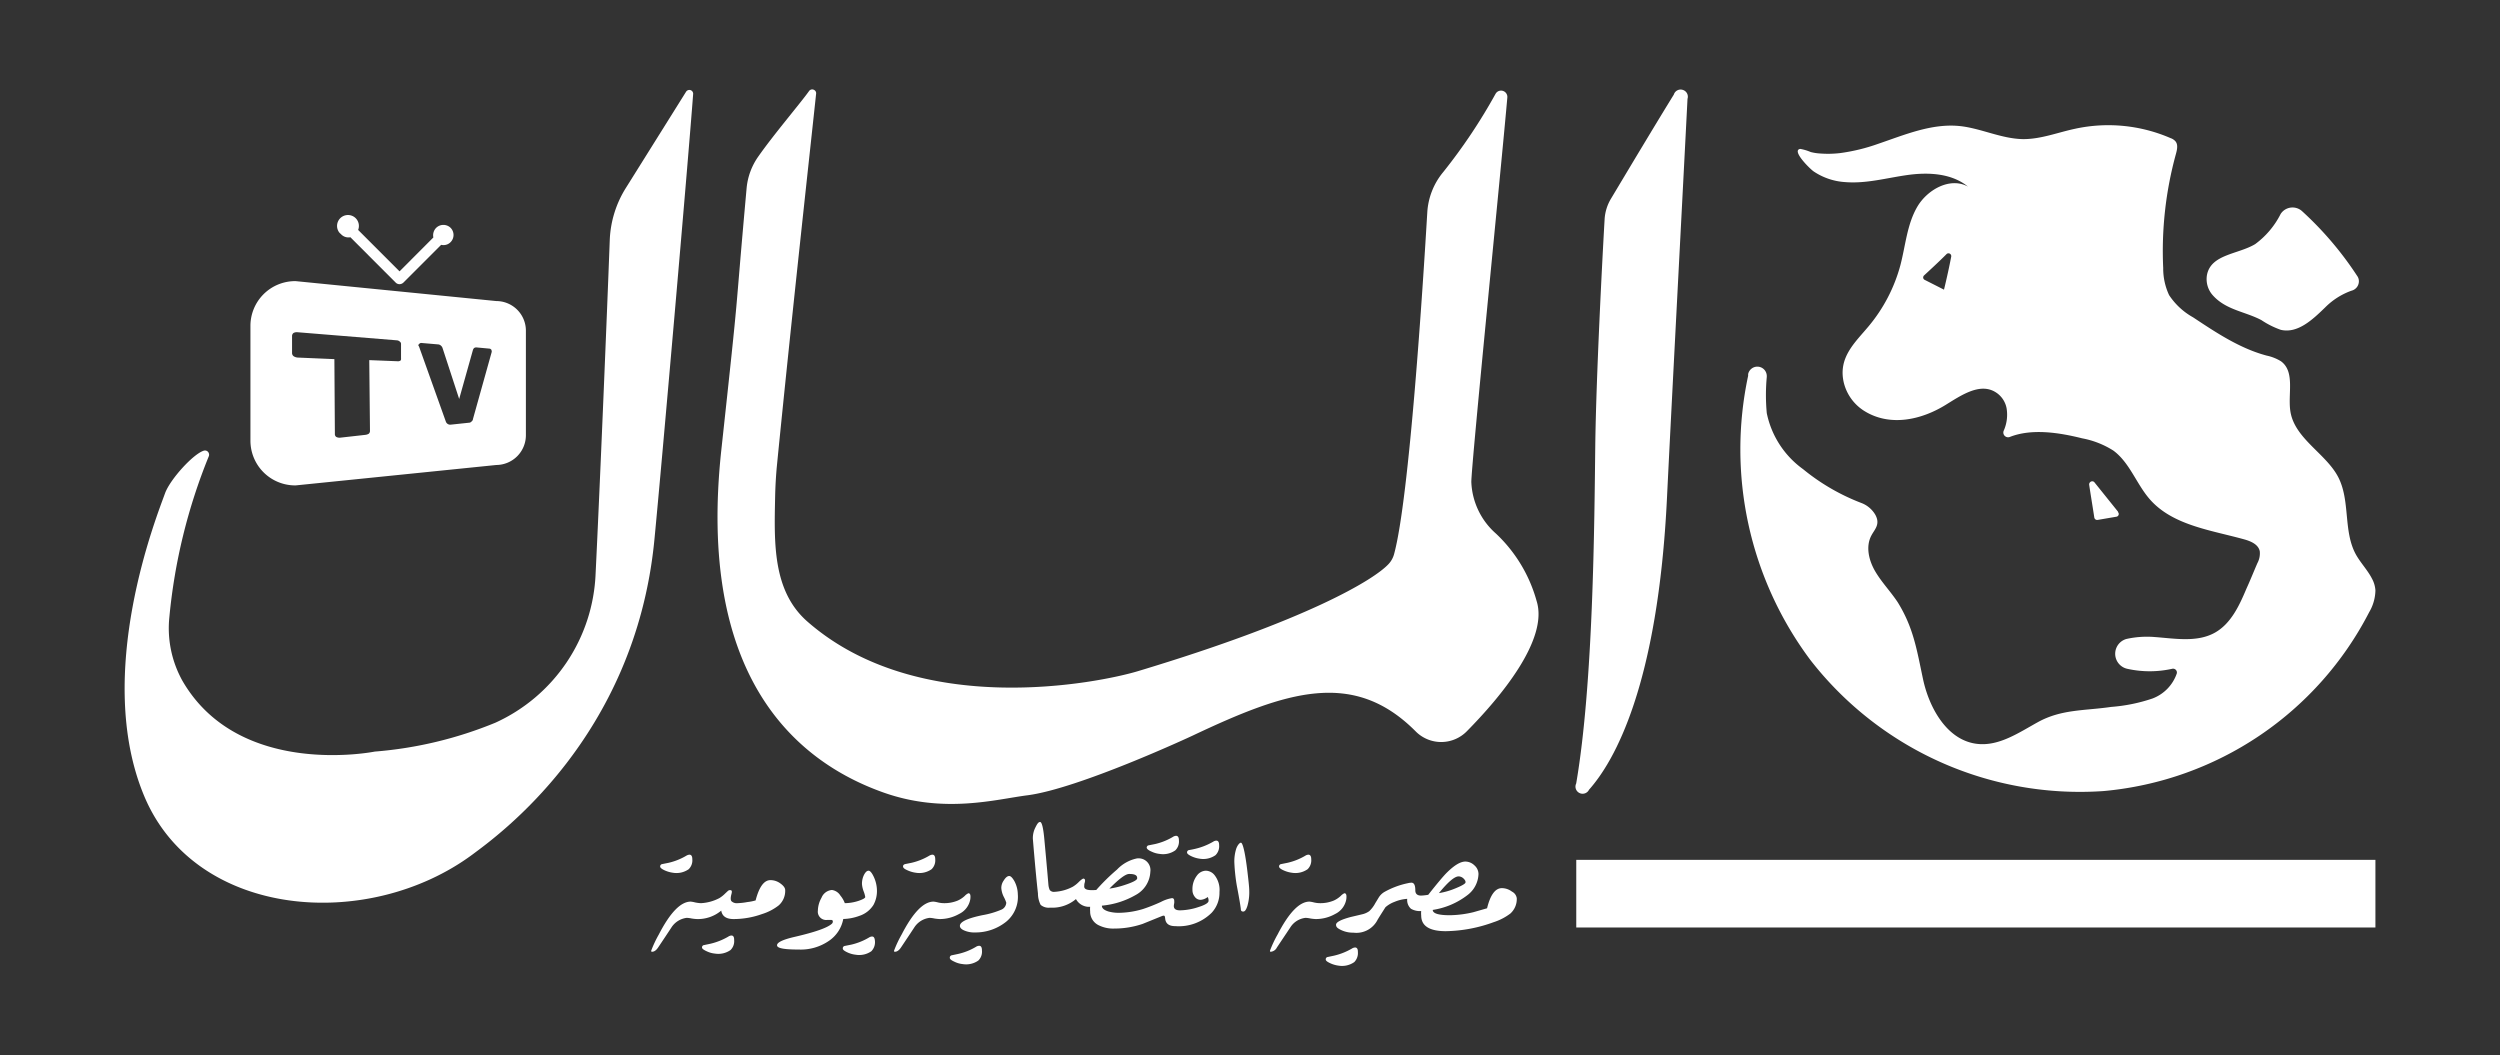 <svg id="Layer_1" data-name="Layer 1" xmlns="http://www.w3.org/2000/svg" viewBox="0 0 352.59 148.85"><rect x="0" y="0" width="352.59" height="148.85" fill="#333333" stroke="none"/><defs><style>.cls-1{fill:#fff;}</style></defs><title>Almal Tv-01-White</title><path class="cls-1" d="M110.74,125.55c0-.31-.22-.62-.66-.94a2.36,2.36,0,0,0-1.42-.48c-.92,0-1.61,1-2.09,2.86a6.51,6.51,0,0,1-1.15.23,9.26,9.26,0,0,1-1.38.16h0a1.1,1.1,0,0,1-.88-.28c-.13-.16-.14-.49,0-1s0-.56-.22-.56-.3.15-.64.45a4.3,4.3,0,0,1-.85.68,6.3,6.3,0,0,1-2.58.71h0a4.82,4.82,0,0,1-.85-.11,4.21,4.21,0,0,0-.6-.11c-1.41,0-2.91,1.55-4.5,4.63a16.07,16.07,0,0,0-1.08,2.3c0,.09,0,.14.13.14.3,0,.58-.2.85-.6.63-.94,1.25-1.87,1.86-2.8a3,3,0,0,1,2.17-1.38,4.08,4.08,0,0,1,.69.09,6.36,6.36,0,0,0,.75.08h0a5.11,5.11,0,0,0,3.43-1.19c.13.79.71,1.19,1.74,1.19h0a11.86,11.86,0,0,0,4-.7,7.34,7.34,0,0,0,2.37-1.23A2.73,2.73,0,0,0,110.74,125.55Z"/><path class="cls-1" d="M93.83,122.79a4.1,4.1,0,0,0,1.09.3,3,3,0,0,0,2.21-.5,1.74,1.74,0,0,0,.51-1.42c0-.42-.14-.63-.41-.63a1,1,0,0,0-.44.15,8.79,8.79,0,0,1-2.51,1l-.9.18a.33.33,0,0,0-.27.38h0C93.14,122.41,93.38,122.6,93.83,122.79Z"/><path class="cls-1" d="M103.15,131.94a.87.87,0,0,0-.44.16,9.09,9.09,0,0,1-2.51,1l-.9.19a.32.32,0,0,0-.29.35s0,0,0,0c0,.17.28.36.74.56a3.39,3.39,0,0,0,1.08.29,3,3,0,0,0,2.2-.5,1.74,1.74,0,0,0,.51-1.42C103.55,132.15,103.42,131.94,103.15,131.94Z"/><path class="cls-1" d="M122.5,122.8c-.22,0-.42.18-.62.54a2.8,2.8,0,0,0-.31,1.36,3.82,3.82,0,0,0,.23,1,3.75,3.75,0,0,1,.23.81q0,.22-.93.54a6.49,6.49,0,0,1-1.95.33h0a3.78,3.78,0,0,0-.63-1.08,1.66,1.66,0,0,0-1.19-.78,1.74,1.74,0,0,0-1.47,1.1,3.82,3.82,0,0,0-.51,1.81,1.17,1.17,0,0,0,1,1.31.86.86,0,0,0,.32,0h.39c.27,0,.4,0,.4.26a.43.43,0,0,1-.16.3c-.65.57-2.38,1.17-5.18,1.82-1.69.39-2.53.78-2.53,1.2s1,.6,3.09.6a7,7,0,0,0,4.25-1.24,4.77,4.77,0,0,0,2-3.07,7,7,0,0,0,2.27-.44,3.7,3.7,0,0,0,2-1.56,4.1,4.1,0,0,0,.48-2.09,4.69,4.69,0,0,0-.39-1.73C123,123.13,122.72,122.8,122.5,122.8Z"/><path class="cls-1" d="M135.27,128.9a2.83,2.83,0,0,0,1.58-2.1c.06-.55,0-.82-.28-.82a1.72,1.72,0,0,0-.49.36,3.58,3.58,0,0,1-1,.67,4.91,4.91,0,0,1-1.93.37h0a3.72,3.72,0,0,1-.88-.11,4.21,4.21,0,0,0-.6-.11c-1.41,0-2.91,1.55-4.5,4.63a16.07,16.07,0,0,0-1.08,2.3c0,.09,0,.14.13.14.3,0,.58-.2.85-.6.63-.94,1.25-1.87,1.86-2.8a3,3,0,0,1,2.17-1.38,3.84,3.84,0,0,1,.68.09,6.53,6.53,0,0,0,.76.08h0A5.54,5.54,0,0,0,135.27,128.9Z"/><path class="cls-1" d="M123,132.08a.89.89,0,0,0-.45.15,8.73,8.73,0,0,1-2.5,1l-.9.18a.33.33,0,0,0-.28.39h0c0,.17.28.36.73.56a3.68,3.68,0,0,0,1.08.29,3,3,0,0,0,2.21-.49,1.81,1.81,0,0,0,.51-1.43C123.37,132.29,123.24,132.08,123,132.08Z"/><path class="cls-1" d="M128.09,122.79a4.1,4.1,0,0,0,1.09.3,3,3,0,0,0,2.21-.5,1.74,1.74,0,0,0,.51-1.42c0-.42-.14-.63-.41-.63a1,1,0,0,0-.44.15,8.79,8.79,0,0,1-2.51,1l-.9.18c-.21.07-.31.2-.27.39S127.64,122.6,128.09,122.79Z"/><path class="cls-1" d="M142.33,123.55c-.25,0-.51.22-.76.62a1.84,1.84,0,0,0-.35,1.06,3.25,3.25,0,0,0,.35,1.26,4.93,4.93,0,0,1,.35.82,1.13,1.13,0,0,1-.73,1,11.92,11.92,0,0,1-2.62.76c-2.12.44-3.19.94-3.19,1.51,0,.28.24.51.71.69a3.55,3.55,0,0,0,1.44.24A6.92,6.92,0,0,0,141.9,130a4.53,4.53,0,0,0,1.65-3.87,4.1,4.1,0,0,0-.48-1.85C142.79,123.79,142.54,123.54,142.33,123.55Z"/><path class="cls-1" d="M138.09,133.39a.89.89,0,0,0-.45.15,8.51,8.51,0,0,1-2.51,1l-.9.19a.33.33,0,0,0-.27.38h0c0,.18.27.36.72.56a3.41,3.41,0,0,0,1.08.3,3,3,0,0,0,2.22-.5,1.74,1.74,0,0,0,.51-1.42C138.49,133.6,138.36,133.39,138.09,133.39Z"/><path class="cls-1" d="M162.46,120.13a3.41,3.41,0,0,0,1.08.3,3,3,0,0,0,2.22-.5,1.74,1.74,0,0,0,.51-1.42c0-.42-.14-.63-.41-.63a.91.91,0,0,0-.45.16,8.73,8.73,0,0,1-2.5,1l-.9.18a.32.32,0,0,0-.28.36v0C161.77,119.75,162,119.94,162.46,120.13Z"/><path class="cls-1" d="M168.14,120.81a4,4,0,0,0,1.08.3,3,3,0,0,0,2.21-.5,1.77,1.77,0,0,0,.51-1.42c0-.42-.13-.63-.4-.63a.86.86,0,0,0-.44.15,9.09,9.09,0,0,1-2.51,1q-.45.11-.9.18a.33.33,0,0,0-.27.38v0C167.45,120.43,167.69,120.61,168.14,120.81Z"/><path class="cls-1" d="M171.29,123.42a1.61,1.61,0,0,0-1.23-.62,1.63,1.63,0,0,0-1.26.7,3.11,3.11,0,0,0-.62,2,1.52,1.52,0,0,0,.34,1,1,1,0,0,0,.81.41,1.84,1.84,0,0,0,1-.4,1,1,0,0,1,.12.54c0,.28-.47.58-1.43.88a8.58,8.58,0,0,1-2.61.46c-.58,0-.86-.21-.86-.62a2.57,2.57,0,0,1,.06-.4,1.5,1.5,0,0,0,0-.3c0-.26-.11-.4-.32-.4a5.09,5.09,0,0,0-1.55.53,24.92,24.92,0,0,1-2.52,1,12.18,12.18,0,0,1-3.5.54h0a5.56,5.56,0,0,1-1.4-.19c-.63-.2-.93-.47-.91-.82a11.66,11.66,0,0,0,4.77-1.51,3.91,3.91,0,0,0,2.06-3.27,1.66,1.66,0,0,0-1.43-1.88,1.85,1.85,0,0,0-.47,0,5.38,5.38,0,0,0-2.8,1.57,28.46,28.46,0,0,0-2.93,2.88c-1,.07-1.6,0-1.69-.4a.67.67,0,0,1,0-.2,1.35,1.35,0,0,1,.05-.39,1,1,0,0,0,.06-.35.25.25,0,0,0-.21-.27c-.1,0-.31.13-.64.45a4.34,4.34,0,0,1-.86.69,6.18,6.18,0,0,1-2.59.73.74.74,0,0,1-.68-.26,2.4,2.4,0,0,1-.19-.79c-.22-2.62-.42-4.74-.57-6.36s-.35-2.44-.6-2.44-.42.28-.69.83a3.29,3.29,0,0,0-.33,1.54q.39,4.73.72,7.73a3.51,3.51,0,0,0,.38,1.59,1.73,1.73,0,0,0,1.33.39h0a5.17,5.17,0,0,0,3.65-1.21,2.09,2.09,0,0,0,2,1.09,3.31,3.31,0,0,0,0,.63,2.13,2.13,0,0,0,1.26,2,4.56,4.56,0,0,0,2.15.44h0a12.38,12.38,0,0,0,4-.66l2.66-1.08c.2-.08.32-.1.39-.06s.1.17.12.38c.07.73.54,1.08,1.44,1.08h0a6.58,6.58,0,0,0,5.12-1.89,4.14,4.14,0,0,0,1.1-2.92A3.37,3.37,0,0,0,171.29,123.42Zm-12-.16c.73,0,1.09.18,1.09.55v.11c-.07.22-.59.5-1.57.83a12.61,12.61,0,0,1-2.35.58c1.32-1.33,2.27-2.07,2.79-2.07Z"/><path class="cls-1" d="M188.31,128.9a2.83,2.83,0,0,0,1.57-2.1c.06-.55,0-.82-.28-.82a1.72,1.72,0,0,0-.49.36,3.58,3.58,0,0,1-1,.67,4.91,4.91,0,0,1-1.93.37h0a3.8,3.8,0,0,1-.89-.11,4.21,4.21,0,0,0-.6-.11c-1.41,0-2.91,1.55-4.5,4.63a16.07,16.07,0,0,0-1.08,2.3c0,.09,0,.14.13.14a1.07,1.07,0,0,0,.85-.6l1.87-2.8a2.92,2.92,0,0,1,2.17-1.38,3.84,3.84,0,0,1,.68.09,6.36,6.36,0,0,0,.75.08h0A5.54,5.54,0,0,0,188.31,128.9Z"/><path class="cls-1" d="M181.12,122.79a4.1,4.1,0,0,0,1.09.3,3,3,0,0,0,2.21-.5,1.74,1.74,0,0,0,.51-1.42c0-.42-.14-.63-.41-.63a.86.86,0,0,0-.43.15,8.73,8.73,0,0,1-2.52,1l-.9.18a.33.33,0,0,0-.27.38h0C180.43,122.42,180.67,122.6,181.12,122.79Z"/><path class="cls-1" d="M175,128.2q0,.38.36.36c.22,0,.41-.27.58-.83a7,7,0,0,0,.25-2.09c0-.49-.1-1.37-.25-2.65s-.3-2.23-.43-2.84c-.18-.87-.35-1.3-.5-1.3s-.46.29-.66.86a5.89,5.89,0,0,0-.26,2,25.7,25.7,0,0,0,.36,3.28C174.84,127,175,128.12,175,128.2Z"/><path class="cls-1" d="M191.12,133.63a.89.89,0,0,0-.45.15,9.09,9.09,0,0,1-2.51,1l-.9.19a.32.32,0,0,0-.28.36v0c0,.18.27.36.72.56a4,4,0,0,0,1.08.3,3,3,0,0,0,2.22-.5,1.81,1.81,0,0,0,.51-1.43C191.52,133.84,191.38,133.63,191.12,133.63Z"/><path class="cls-1" d="M213.24,125.75a2.37,2.37,0,0,0-1.42-.49c-.93,0-1.63.95-2.09,2.84l-1.92.55a15,15,0,0,1-3.33.43h0c-1.6,0-2.41-.25-2.41-.75a10.64,10.64,0,0,0,4.87-2.07,3.87,3.87,0,0,0,1.58-3,1.64,1.64,0,0,0-.57-1.21,1.86,1.86,0,0,0-1.28-.54c-.72,0-1.63.56-2.74,1.69-.43.45-1.27,1.44-2.5,3a8.27,8.27,0,0,1-1,.11c-.54,0-.82-.25-.82-.74,0-.73-.18-1.08-.55-1.08a2.52,2.52,0,0,0-.54.08,11.5,11.5,0,0,0-3.29,1.24,2.34,2.34,0,0,0-.76.74l-.5.82a4.33,4.33,0,0,1-.86,1.14,2.81,2.81,0,0,1-1,.44l-1.61.38c-1.38.37-2.07.73-2.07,1.09s.25.52.74.76a3.89,3.89,0,0,0,1.71.36,3.35,3.35,0,0,0,3.43-1.86c.5-.81.87-1.38,1.09-1.73a4.11,4.11,0,0,1,1.29-.76,5.51,5.51,0,0,1,1.78-.42,1.64,1.64,0,0,0,.53,1.4,2.51,2.51,0,0,0,1.44.32,3.21,3.21,0,0,0,0,.62q0,2.22,3.48,2.22h0a20.44,20.44,0,0,0,6.74-1.27,7.87,7.87,0,0,0,2.37-1.23,2.76,2.76,0,0,0,.89-2.14A1.23,1.23,0,0,0,213.24,125.75Zm-7.51-2.15a1.06,1.06,0,0,1,.7.32c.22.22.3.41.25.57s-.52.44-1.41.8a10,10,0,0,1-2.33.67c1.29-1.58,2.21-2.36,2.79-2.36Z"/><path class="cls-1" d="M92.29,76.17C89.57,104.15,70,118,66.66,120.5c-14.78,10.94-39.07,9.06-46.31-8.2s1.87-39.75,2.93-42.74c.74-2,4-5.56,5.47-6a.57.57,0,0,1,.71.39.59.59,0,0,1,0,.37A80,80,0,0,0,23.89,87a15.24,15.24,0,0,0,1.83,9c8,13.87,27.14,10,27.14,10a56.33,56.33,0,0,0,17-4.07A24.14,24.14,0,0,0,84,80.94c.6-12.2,1.6-36.41,2-47.12a14.9,14.9,0,0,1,2.28-7.33l8.48-13.55a.55.55,0,0,1,.74-.18.54.54,0,0,1,.26.49C97,23.4,93.33,65.47,92.29,76.17Z"/><path class="cls-1" d="M235.11,70.13c-1.28,26.63-7.48,37.3-11,41.25a1,1,0,1,1-1.81-.88h0c2.43-14.18,2.56-36.76,2.69-47.61.12-9.65,1-26.49,1.32-32a6.34,6.34,0,0,1,.88-2.84c4-6.69,7-11.67,8.88-14.71a1,1,0,0,1,1.27-.66,1,1,0,0,1,.66,1.26h0C237.42,25.42,235.69,58.14,235.11,70.13Z"/><path class="cls-1" d="M206.91,103.1a5.07,5.07,0,0,1-7.18.12l0,0c-8.82-8.93-18.31-5.72-31.51.52-.43.21-16.11,7.48-23.28,8.42-4.46.56-11.71,2.64-20.26-.36C111.82,107.27,98.3,95,101.74,63.4c2.76-25.42,1.68-16,3.56-36.87A9.2,9.2,0,0,1,107,22c2.17-3.09,6-7.59,7.1-9.15a.54.54,0,0,1,.76-.14.51.51,0,0,1,.24.52c-.68,6.44-3.53,32.25-5.53,52.47-.14,1.48-.22,2.94-.25,4.43-.13,6.4-.38,13.22,4.56,17.54,15.83,13.85,41.26,8.59,46.57,7,24-7.22,33.32-12.91,35.37-15.1a3.31,3.31,0,0,0,.79-1.4c2.16-7.86,4.09-38.12,4.69-48.23a9.78,9.78,0,0,1,2.23-5.65,78.36,78.36,0,0,0,7.41-11.08.89.89,0,0,1,1.65.52c-.79,9.16-5.08,51.76-5.08,54.26A10.21,10.21,0,0,0,211,75.27a20.57,20.57,0,0,1,5.72,9.5C218.43,90.21,211.59,98.35,206.91,103.1Z"/><rect class="cls-1" x="222.31" y="121.27" width="112.71" height="9.54"/><path class="cls-1" d="M298.72,72.17,295.37,68a.41.41,0,0,0-.58,0,.42.42,0,0,0-.14.38c.23,1.54.49,3.08.72,4.6a.41.41,0,0,0,.46.35h0l2.63-.45a.39.39,0,0,0,.25-.66Zm35.82,9.45c-.6-1.19-1.62-2.24-2.28-3.43-1.79-3.27-.77-7.49-2.45-10.83s-6.12-5.44-6.77-9.26c-.42-2.48.7-5.64-1.33-7.14a6.22,6.22,0,0,0-2-.8c-3.78-1-7.13-3.23-10.4-5.4a9.72,9.72,0,0,1-3.39-3.14,8.85,8.85,0,0,1-.83-3.82,51.56,51.56,0,0,1,1.79-16.07c.17-.62.34-1.36-.09-1.83a1.59,1.59,0,0,0-.66-.42,22.08,22.08,0,0,0-13.47-1.32c-2.45.52-4.84,1.48-7.35,1.46-3.08-.05-6-1.56-9-1.85-3.9-.37-7.68,1.24-11.38,2.5a26.45,26.45,0,0,1-5.4,1.32,14.56,14.56,0,0,1-2.8.06,6.77,6.77,0,0,1-1.36-.21A6.81,6.81,0,0,0,253.9,21c-1.29.2,1.34,2.79,1.88,3.17a8.94,8.94,0,0,0,4.43,1.51c3,.25,5.88-.59,8.84-1s6.2-.24,8.51,1.64c-2.49-1.39-5.74.4-7.17,2.87s-1.64,5.43-2.36,8.19a22.55,22.55,0,0,1-4.5,8.65c-1.88,2.26-4.3,4.36-3.5,7.89a6.55,6.55,0,0,0,2.84,4c3.63,2.31,8.08,1.31,11.51-.8,2.26-1.39,5-3.3,7.26-1.68A3.41,3.41,0,0,1,283,57.57a5.55,5.55,0,0,1-.41,3.19.66.66,0,0,0,.37.86.65.65,0,0,0,.51,0c3.07-1.2,6.86-.63,10.19.2a12.5,12.5,0,0,1,4.4,1.73c2.31,1.7,3.25,4.71,5.15,6.88,3.21,3.65,8.52,4.32,13.23,5.62,1,.27,2.07.72,2.27,1.7a2.89,2.89,0,0,1-.34,1.68c-.52,1.2-1,2.41-1.55,3.61-1,2.37-2.16,4.88-4.39,6.16-2.54,1.45-5.69.85-8.6.64a13.37,13.37,0,0,0-3.94.28,2.17,2.17,0,0,0,.11,4.2,14.57,14.57,0,0,0,6.37,0A.54.54,0,0,1,307,95a5.78,5.78,0,0,1-3.41,3.51,23.69,23.69,0,0,1-5.83,1.19c-3.76.55-7,.31-10.33,2.14-2.7,1.49-5.46,3.4-8.51,3.08-4.24-.43-6.82-5-7.7-9.12s-1.33-7.24-3.58-10.87c-1-1.51-2.24-2.78-3.15-4.32s-1.4-3.52-.55-5.1c.46-.87,1.3-1.57.53-2.94a3.87,3.87,0,0,0-2-1.65,29.71,29.71,0,0,1-8.17-4.75,12.93,12.93,0,0,1-5.12-7.9,27.26,27.26,0,0,1,0-5.11v-.1a1.33,1.33,0,0,0-2.63-.3V53a49.63,49.63,0,0,0,8.76,40.06,48.16,48.16,0,0,0,41.34,18.51,46.86,46.86,0,0,0,37.49-25.23,6.28,6.28,0,0,0,.88-3.08A4,4,0,0,0,334.54,81.62Zm-60.36-40.8s0,.06-.07,0l-2.66-1.35a.37.37,0,0,1-.17-.51.34.34,0,0,1,.09-.12c.68-.63,2.07-1.9,3.16-3h0a.39.39,0,0,1,.55,0,.4.4,0,0,1,.11.37C274.81,38.21,274.28,40.42,274.18,40.82Zm58.25-1.93a47.48,47.48,0,0,0-7.78-9.13,2,2,0,0,0-2.82.18,1.88,1.88,0,0,0-.18.24,11.93,11.93,0,0,1-3.59,4.25c-2.4,1.44-6.2,1.42-6.79,4.31a3.42,3.42,0,0,0,.9,3c1.85,2,4.55,2.22,6.79,3.42a11.93,11.93,0,0,0,2.72,1.36c2.38.55,4.49-1.45,6.24-3.15A9.94,9.94,0,0,1,331.64,41a1.37,1.37,0,0,0,1-1.69A1.33,1.33,0,0,0,332.43,38.89Z"/><path class="cls-1" d="M49.42,33.46l6.38,6.39a.76.76,0,0,0,.55.23.81.81,0,0,0,.55-.23l5.32-5.32a1.4,1.4,0,0,0,1.34-.39,1.44,1.44,0,0,0,0-2,1.46,1.46,0,0,0-2.05,0,1.49,1.49,0,0,0-.39,1.35l-4.77,4.78-5.84-5.84a1.54,1.54,0,1,0-2.72.28,1.28,1.28,0,0,0,.28.29A1.43,1.43,0,0,0,49.42,33.46Z"/><path class="cls-1" d="M70,42.46,41.7,39.65h-.09a6.31,6.31,0,0,0-6.29,6.29V62.15a6.31,6.31,0,0,0,6.29,6.31h.09L70,65.58a4.2,4.2,0,0,0,4.17-4.21V46.65A4.18,4.18,0,0,0,70,42.46ZM56.5,50.84a.62.62,0,0,1-.42.11l-4-.16.1,10a.52.52,0,0,1-.17.38,1.19,1.19,0,0,1-.48.16l-3.57.4a1,1,0,0,1-.54-.11.47.47,0,0,1-.19-.38l-.07-10.59L42,50.43a1.19,1.19,0,0,1-.6-.2.57.57,0,0,1-.21-.4V47.36a.53.53,0,0,1,.21-.4,1,1,0,0,1,.6-.1L56,48a.68.68,0,0,1,.4.19.39.39,0,0,1,.16.35v2A.41.41,0,0,1,56.5,50.84ZM69.36,49.6l-2.65,9.48a.48.48,0,0,1-.19.35.49.49,0,0,1-.39.19l-2.55.27a.65.65,0,0,1-.7-.43L59.1,48.88l-.1-.16c0-.12.07-.16.14-.23a.36.36,0,0,1,.28-.12l2.34.2a.66.66,0,0,1,.44.19.74.74,0,0,1,.21.31l2.35,7.2,1.94-6.91a.74.74,0,0,1,.16-.27.54.54,0,0,1,.35-.09l1.84.17a.31.31,0,0,1,.2.11.18.18,0,0,1,.08.18Z"/></svg>